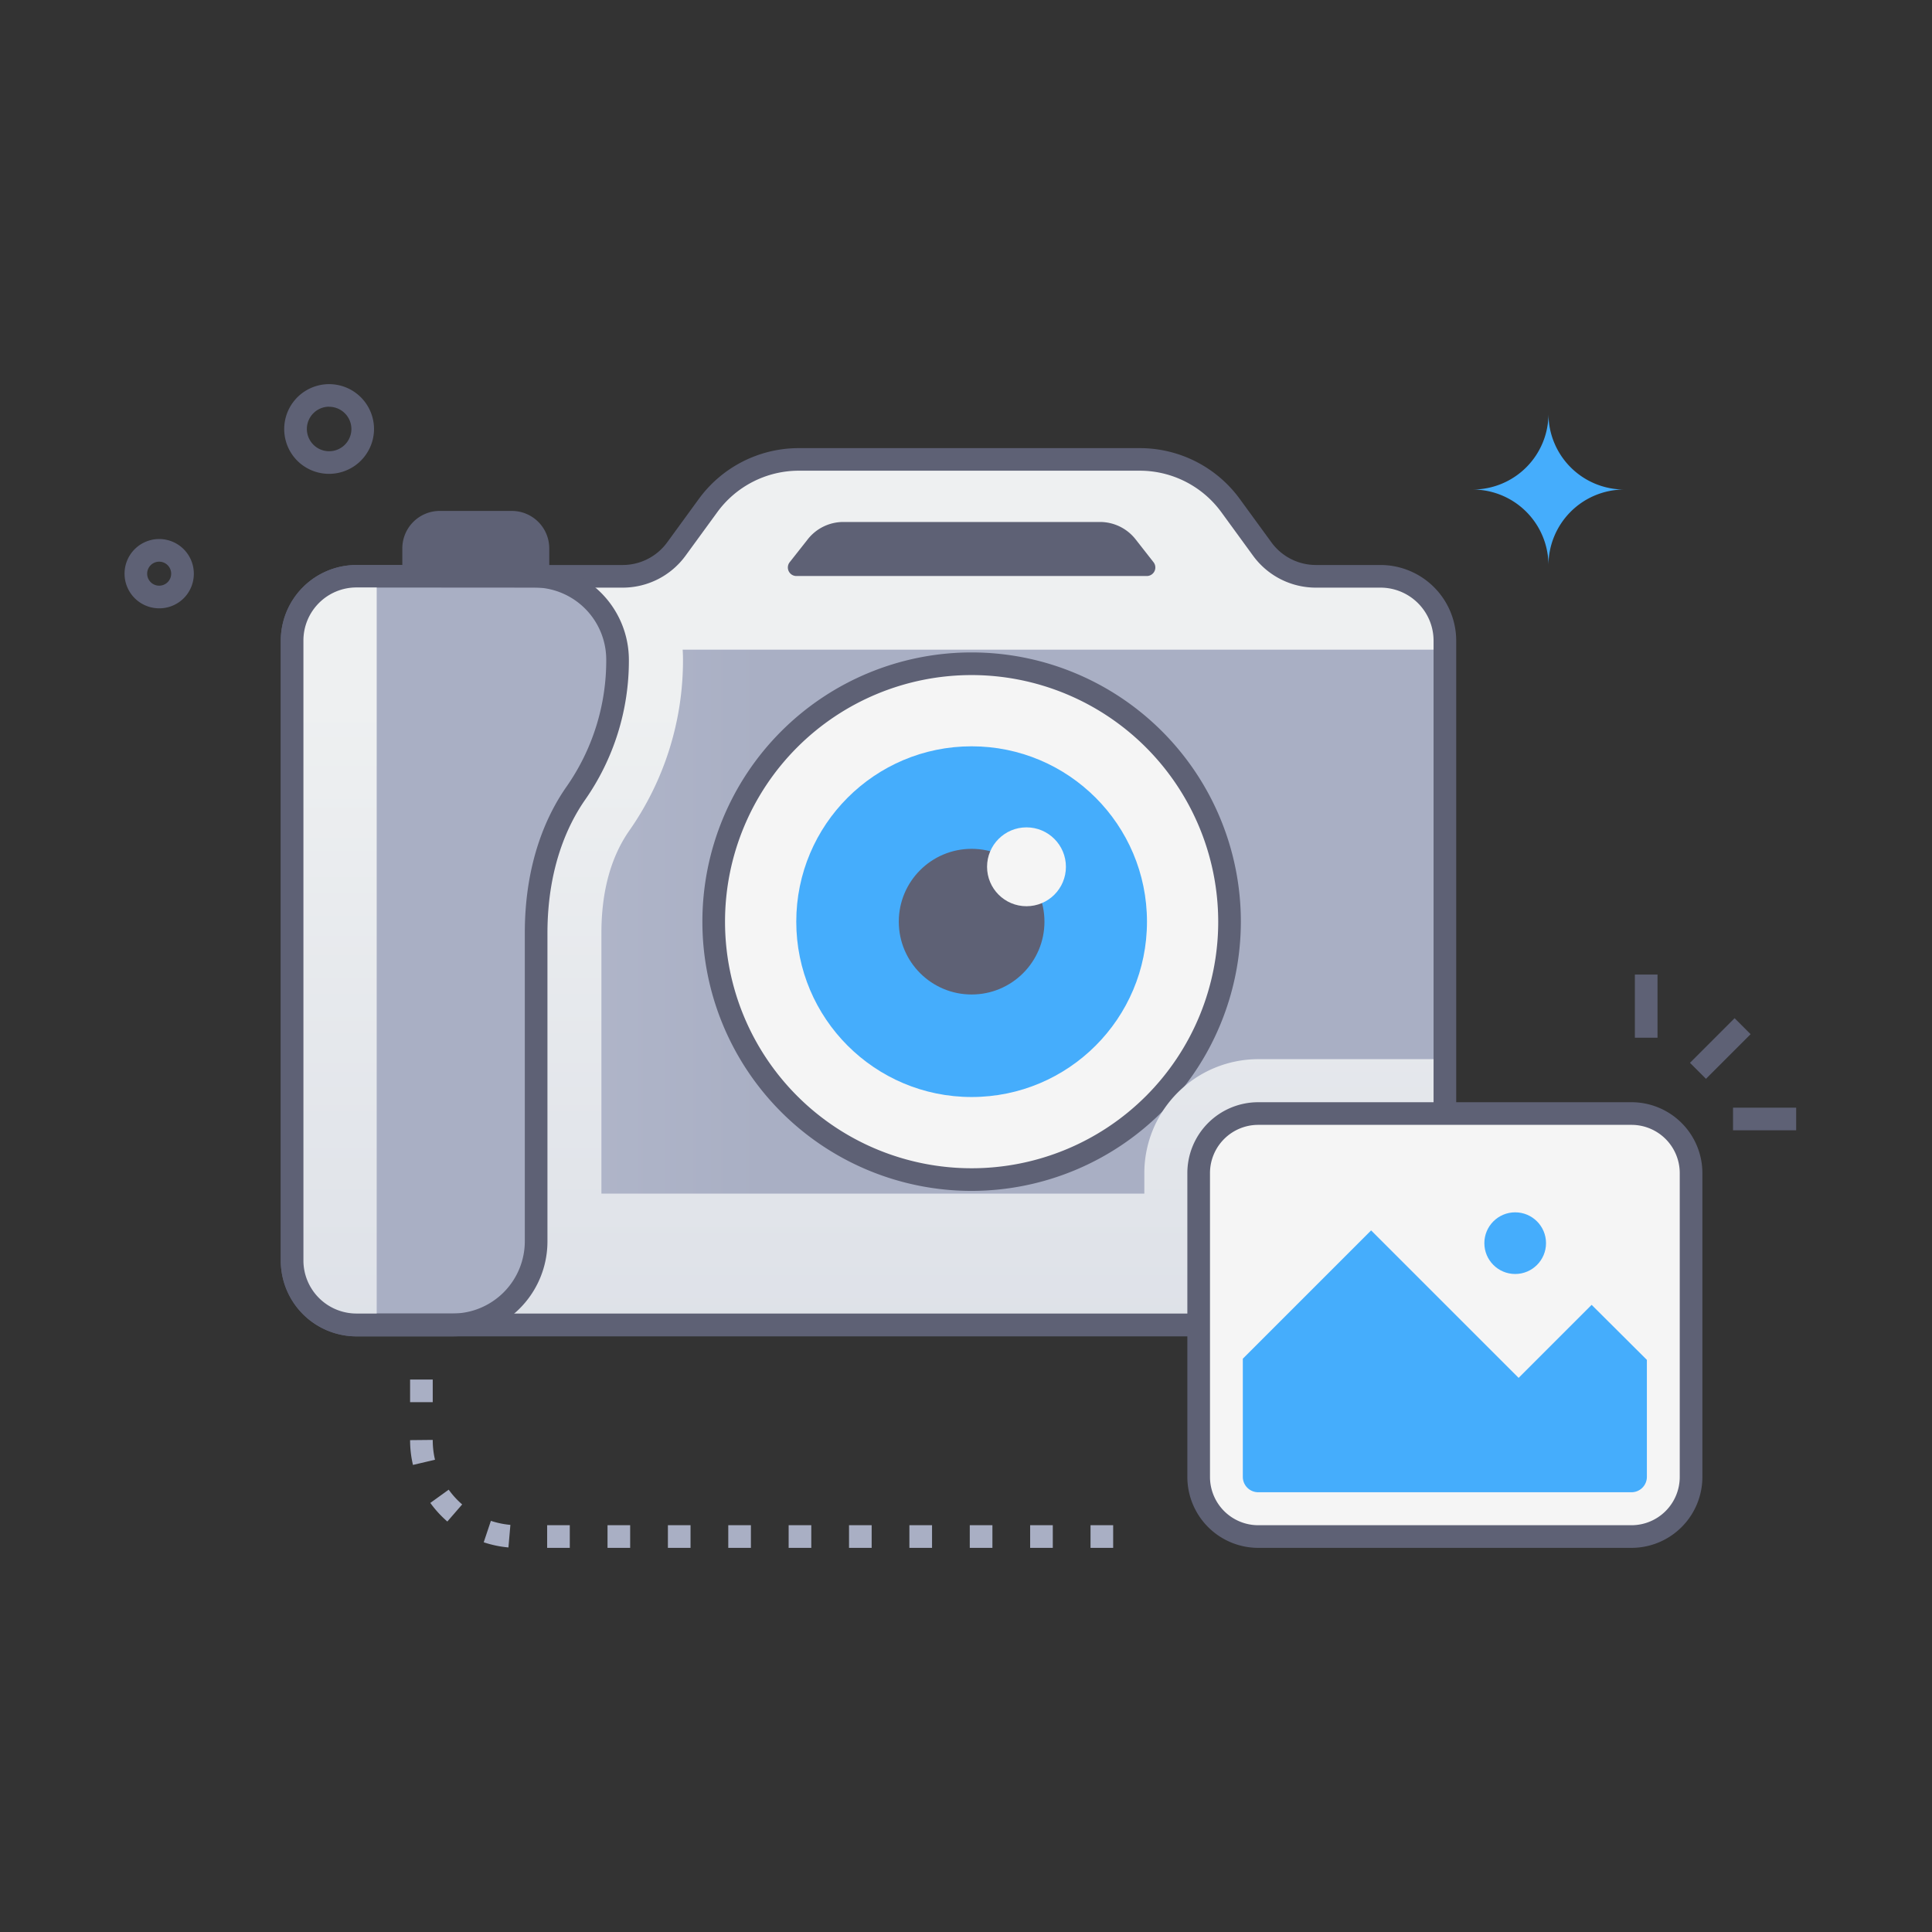 <?xml version="1.0" encoding="UTF-8"?> <svg xmlns="http://www.w3.org/2000/svg" xml:space="preserve" width="512" height="512" style="enable-background:new 0 0 512 512"><rect width="100%" height="100%" fill="#333333" stroke="none"/><linearGradient id="a" x1="230.13" x2="230.13" y1="557.46" y2="186.04" gradientUnits="userSpaceOnUse"><stop offset="0" stop-color="#cacfdd"></stop><stop offset="1" stop-color="#eef0f1"></stop></linearGradient><linearGradient id="b" x1="263.53" x2="566.5" y1="244.25" y2="244.25" gradientTransform="matrix(-1 0 0 1 465.72 0)" gradientUnits="userSpaceOnUse"><stop offset="0" stop-color="#a9afc4"></stop><stop offset="1" stop-color="#d4d8e5"></stop></linearGradient><path fill="url(#a)" d="M77.36 169.73V334.1a17.05 17.05 0 0 0 17 17h271.5a17.06 17.06 0 0 0 17.05-17V169.73a17.06 17.06 0 0 0-17.05-17h-17.17a17.52 17.52 0 0 1-14.17-7.21l-8.43-11.54a29.64 29.64 0 0 0-24-12.19h-90.47a29.67 29.67 0 0 0-24 12.19l-8.42 11.54a17.54 17.54 0 0 1-14.17 7.21H94.41a17.05 17.05 0 0 0-17.05 17z" data-original="url(#a)"></path><path fill="url(#b)" d="M77.36 172.17h305.55v144.15H77.36z" data-original="url(#b)"></path><circle cx="257.49" cy="244.25" r="68.35" fill="#f5f5f5" data-original="#f5f5f5"></circle><path fill="#5e6175" d="M257.49 315.6a71.35 71.35 0 1 1 71.35-71.35 71.43 71.43 0 0 1-71.35 71.35zm0-136.7a65.35 65.35 0 1 0 65.35 65.35 65.42 65.42 0 0 0-65.35-65.35z" data-original="#5e6175"></path><circle cx="257.49" cy="244.25" r="46.47" fill="#45adfc" data-original="#e1830e"></circle><circle cx="257.49" cy="244.25" r="19.3" fill="#5e6175" data-original="#5e6175"></circle><circle cx="272.03" cy="229.71" r="10.45" fill="#f5f5f5" data-original="#f5f5f5"></circle><path fill="#5e6175" d="M223.43 138.33h68.11A12 12 0 0 1 301 143l4.7 6a2.26 2.26 0 0 1-1.79 3.65h-92.85a2.26 2.26 0 0 1-1.79-3.65l4.73-6a12 12 0 0 1 9.43-4.67z" data-original="#5e6175"></path><path fill="url(#a)" d="M77.36 169.73V334.1a17.05 17.05 0 0 0 17 17h58.16a39.24 39.24 0 0 0 6.86-22.1v-81.74c0-11 2.5-20.15 7.42-27.18a78.6 78.6 0 0 0 14.2-45.27 39.28 39.28 0 0 0-8.13-23.95 17.54 17.54 0 0 1-7.77 1.82H94.41a17.05 17.05 0 0 0-17.05 17.05z" data-original="url(#a)"></path><path fill="#a9afc4" d="M77.36 169.73V334.1a17.05 17.05 0 0 0 17 17H120a22.13 22.13 0 0 0 22.08-22.1v-81.74c0-17.57 5.23-29.51 10.54-37.1a61.58 61.58 0 0 0 11-35.35 22.13 22.13 0 0 0-22.13-22.13H94.41a17.05 17.05 0 0 0-17.05 17.05z" data-original="#a9afc4"></path><path fill="#a9afc4" d="M163.66 174.81a61.58 61.58 0 0 1-11 35.35c-5.31 7.59-10.54 19.53-10.54 37.1V329A22.13 22.13 0 0 1 120 351.15H94.41a17.05 17.05 0 0 1-17-17V169.73a17.05 17.05 0 0 1 17-17h47.12a22.13 22.13 0 0 1 22.13 22.08z" data-original="#a9afc4"></path><path fill="#f5f5f5" d="M355.89 316.54h-20.37v-20.37h20.37z" data-original="#f5f5f5"></path><path fill="url(#a)" d="M382.91 280.69v53.41a17 17 0 0 1-17.05 17h-62.6v-40.22a30.21 30.21 0 0 1 30.18-30.19z" data-original="url(#a)"></path><path fill="#5e6175" d="M145.56 152.69h-38.94v-7.36a9.93 9.93 0 0 1 9.93-9.93h19.08a9.93 9.93 0 0 1 9.93 9.93v7.36z" data-original="#5e6175"></path><path fill="#5e6175" d="M365.86 354.15H94.41a20.07 20.07 0 0 1-20-20V169.73a20.07 20.07 0 0 1 20-20h70.64a14.59 14.59 0 0 0 11.76-6l8.42-11.55a32.77 32.77 0 0 1 26.39-13.42h90.51a32.77 32.77 0 0 1 26.39 13.42l8.42 11.55a14.59 14.59 0 0 0 11.75 6h17.17a20.08 20.08 0 0 1 20.05 20V334.1a20.08 20.08 0 0 1-20.05 20.05zM94.41 155.68a14.06 14.06 0 0 0-14 14V334.1a14.07 14.07 0 0 0 14 14h271.45a14.08 14.08 0 0 0 14.05-14V169.73a14.07 14.07 0 0 0-14.05-14h-17.17a20.59 20.59 0 0 1-16.6-8.44l-8.42-11.55a26.76 26.76 0 0 0-21.54-11h-90.51a26.76 26.76 0 0 0-21.54 11l-8.42 11.55a20.61 20.61 0 0 1-16.61 8.44z" data-original="#5e6175"></path><rect width="130.49" height="112.1" x="317.66" y="295.1" fill="#f5f5f5" data-original="#f5f5f5" rx="15.78"></rect><path fill="#5e6175" d="M432.37 410.2h-98.93a18.8 18.8 0 0 1-18.78-18.78v-80.55a18.79 18.79 0 0 1 18.78-18.77h98.93a18.79 18.79 0 0 1 18.78 18.77v80.55a18.8 18.8 0 0 1-18.78 18.78zm-98.93-112.1a12.79 12.79 0 0 0-12.78 12.77v80.55a12.8 12.8 0 0 0 12.78 12.78h98.93a12.8 12.8 0 0 0 12.78-12.78v-80.55a12.79 12.79 0 0 0-12.78-12.77z" data-original="#5e6175"></path><circle cx="401.54" cy="329.45" r="8.17" fill="#45adfc" data-original="#e1830e"></circle><path fill="#45adfc" d="M436.44 360.38v31a4.08 4.08 0 0 1-4.07 4.08h-98.93a4.08 4.08 0 0 1-4.08-4.08v-31.31l34-34 39.09 39.08 19.35-19.35z" data-original="#e1830e"></path><path fill="#5e6175" d="m447.86 281.659 11.827-11.828 4.242 4.242-11.828 11.828zm-14.6-23.389h6V275h-6zm26.01 35.27H476v6h-16.73zM78.48 121.78a11.9 11.9 0 1 1 20.63-7.62 11.92 11.92 0 0 1-20.63 7.62zm8.74-14a5.9 5.9 0 1 0 5.9 6.13 5.91 5.91 0 0 0-5.9-6.11zm-45.04 53.43a9.18 9.18 0 1 1 9.18-8.82 9.13 9.13 0 0 1-9.18 8.82zm0-12.36a3.18 3.18 0 1 0 3.18 3.3 3.18 3.18 0 0 0-3.18-3.3z" data-original="#5e6175"></path><path fill="#a9afc4" d="M295 410.2h-6v-6h6zm-16 0h-6v-6h6zm-16 0h-6v-6h6zm-16 0h-6v-6h6zm-16 0h-6v-6h6zm-16 0h-6v-6h6zm-16 0h-6v-6h6zm-16 0h-6v-6h6zm-16 0h-6v-6h6zm-16 0h-6v-6h6zm-16.26-.11a28.6 28.6 0 0 1-6.55-1.37l1.9-5.68a23.29 23.29 0 0 0 5.17 1.07zm-16.19-6.87a28.9 28.9 0 0 1-4.51-4.93l4.87-3.51a22.45 22.45 0 0 0 3.57 3.91zm-9.11-15a28.36 28.36 0 0 1-.76-6.57l6-.06a22.7 22.7 0 0 0 .6 5.26zm5.24-16.63h-6v-6h6z" data-original="#a9afc4"></path><path fill="#45adfc" d="M390.27 129.73a20.1 20.1 0 0 1 20.09 20.09 20.09 20.09 0 0 1 20.08-20.09 20.08 20.08 0 0 1-20.08-20.08 20.09 20.09 0 0 1-20.09 20.08z" data-original="#e1830e"></path><path fill="url(#a)" d="M99.83 152.68v198.47h-5.42a17.05 17.05 0 0 1-17-17V169.73a17.05 17.05 0 0 1 17-17z" data-original="url(#a)"></path><path fill="#5e6175" d="M120 354.15H94.41a20.07 20.07 0 0 1-20-20V169.73a20.07 20.07 0 0 1 20-20h47.12a25.16 25.16 0 0 1 25.13 25.13 64.29 64.29 0 0 1-11.58 37.07c-4.56 6.52-10 18-10 35.38V329A25.16 25.16 0 0 1 120 354.15zM94.41 155.68a14.06 14.06 0 0 0-14 14V334.1a14.07 14.07 0 0 0 14 14H120a19.16 19.16 0 0 0 19.08-19.1v-81.74c0-19 6-31.59 11.08-38.82a58.29 58.29 0 0 0 10.5-33.63 19.15 19.15 0 0 0-19.13-19.13z" data-original="#5e6175"></path></svg> 